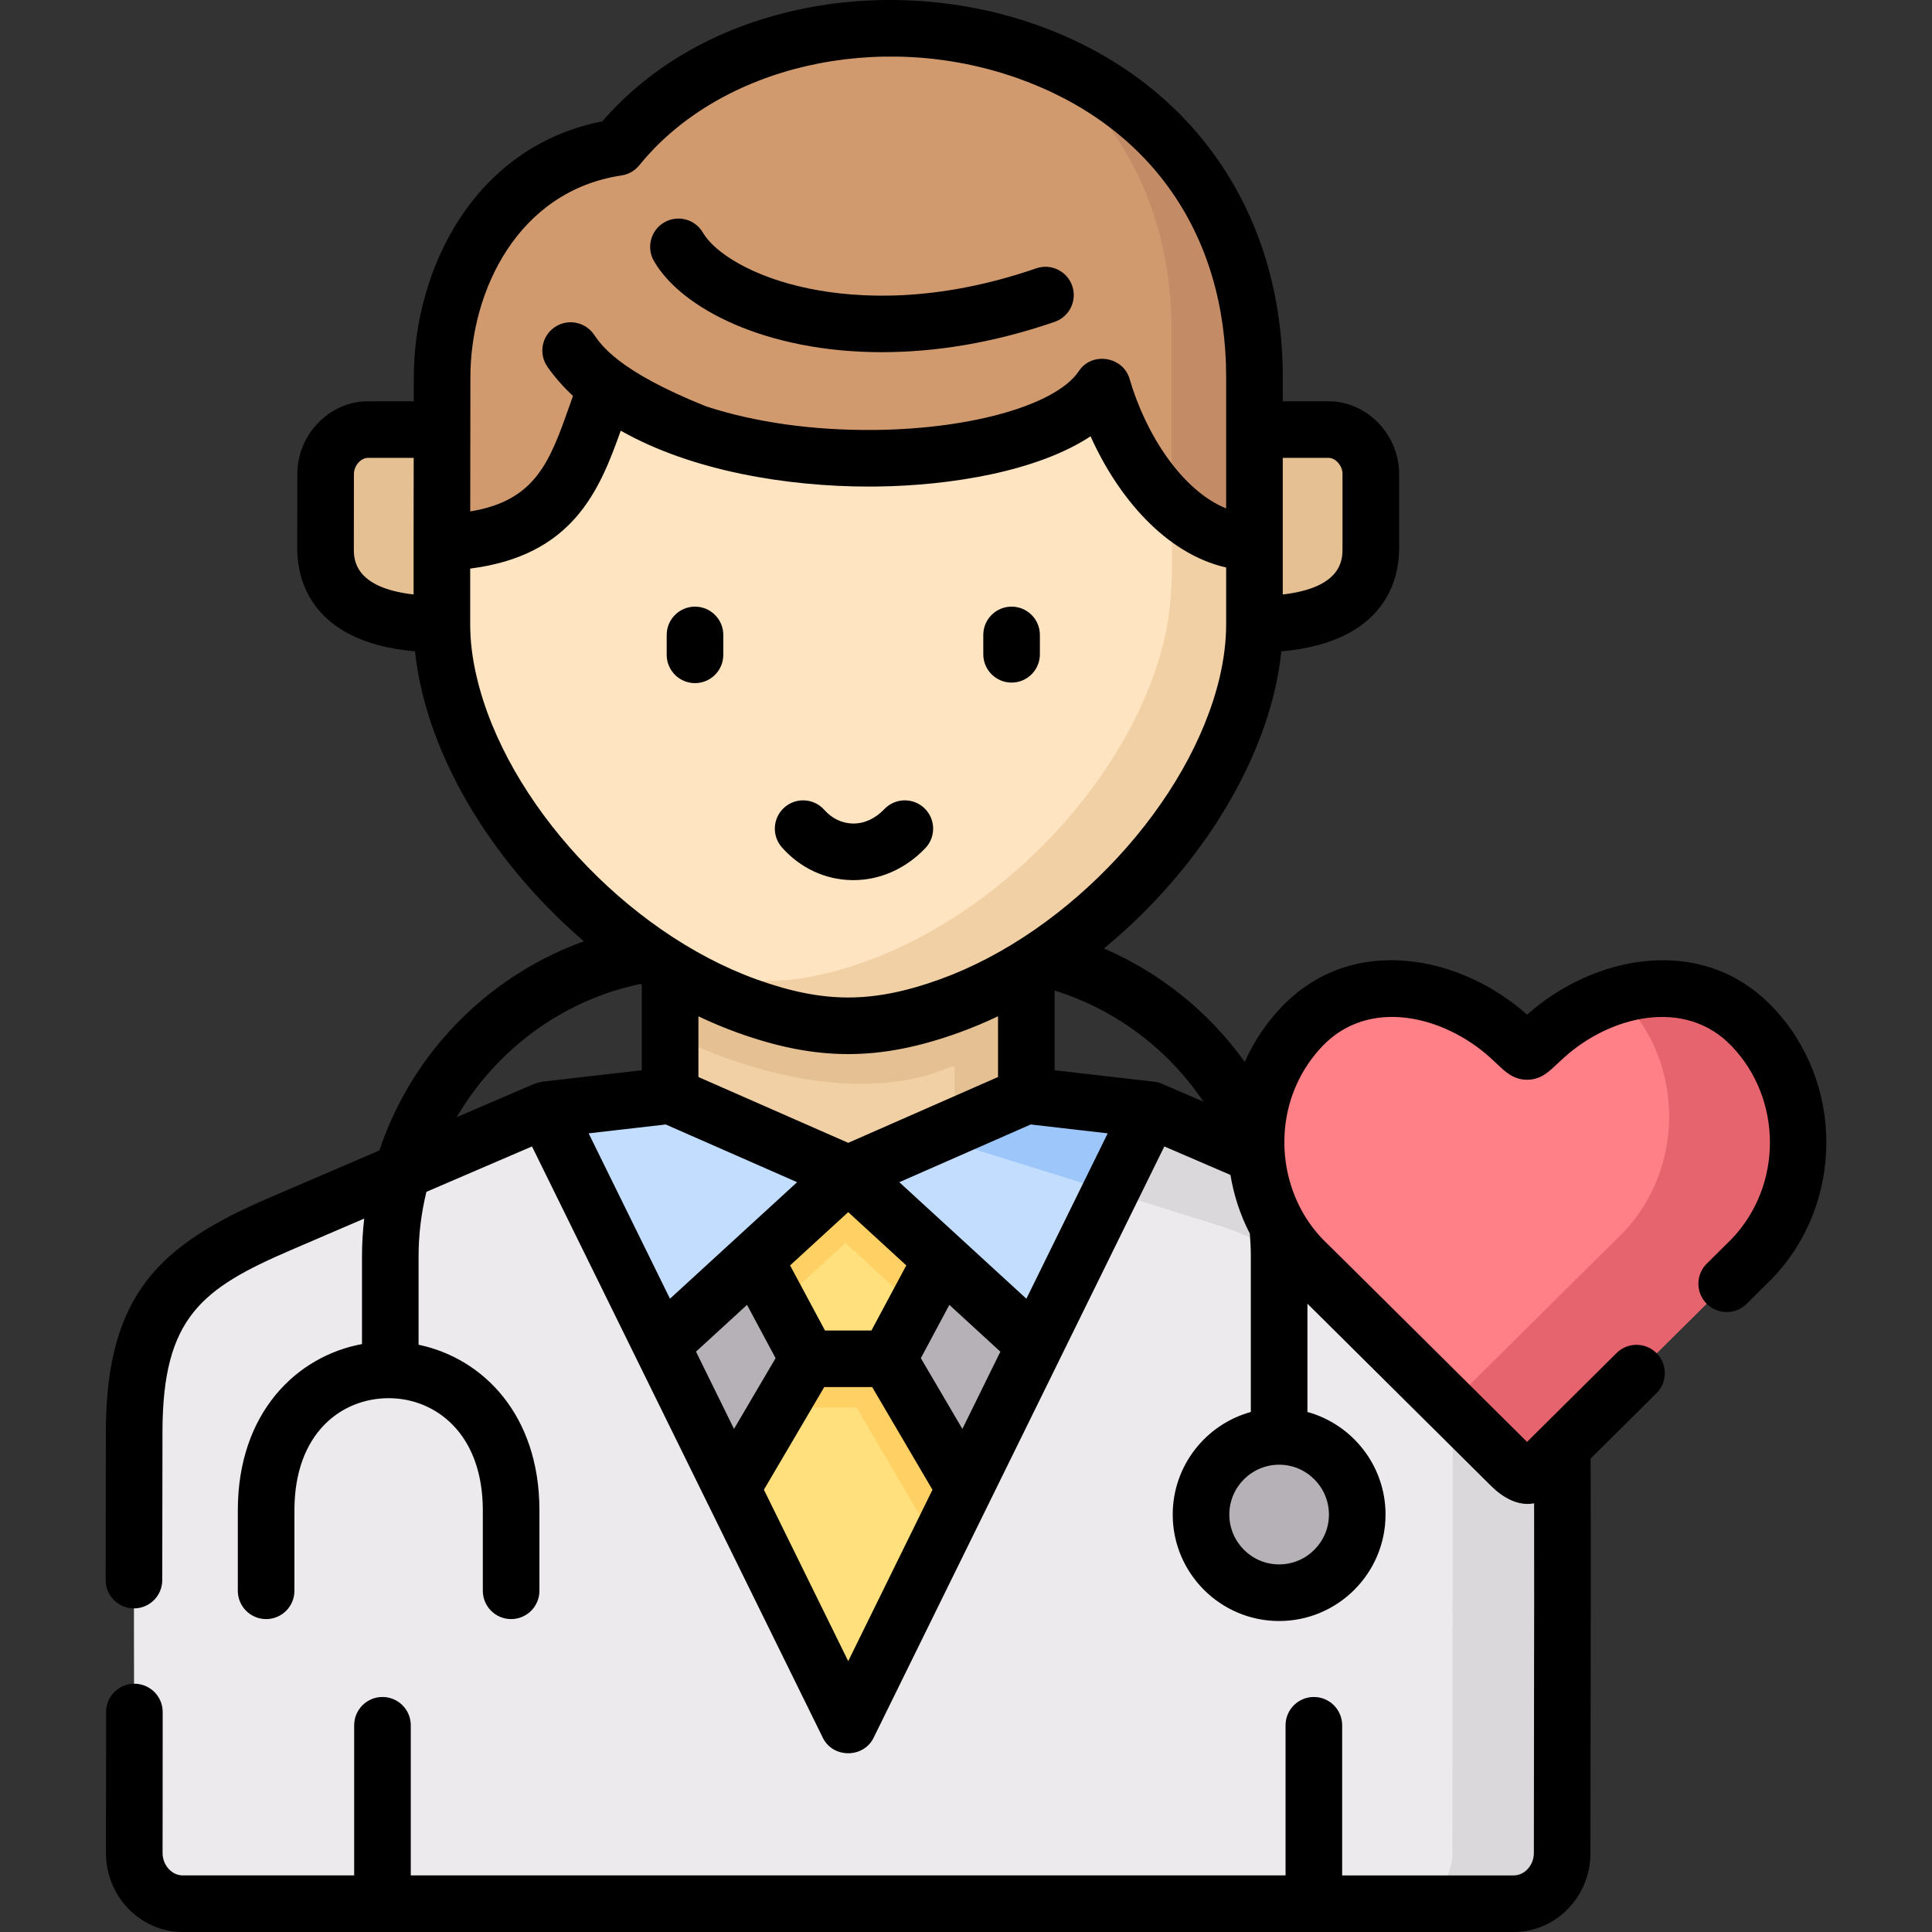 <svg id="Capa_1" enable-background="new 0 0 512 512" height="512" viewBox="0 0 512 512" width="512" xmlns="http://www.w3.org/2000/svg"><rect x="0" y="0" width="512" height="512" fill="#333333" stroke="none"/><g><g><path clip-rule="evenodd" d="m142.656 142.327-25.524-28.486h-19.65c-6.144 0-11.185 5.553-11.185 11.729l-.028 19.832c0 12.919 10.392 20.03 30.835 20.03z" fill="#e5c093" fill-rule="evenodd"/></g><g><path clip-rule="evenodd" d="m363.277 125.57c0-6.176-5.04-11.729-11.185-11.729h-19.651l-22.949 25.796 22.949 25.796c20.472 0 30.835-7.111 30.835-20.03v-19.833z" fill="#e5c093" fill-rule="evenodd"/></g><g><path clip-rule="evenodd" d="m359.681 401.374c0 11.446-9.259 20.71-20.698 20.71-11.411 0-20.698-9.264-20.698-20.71-.001-27.254 41.396-27.254 41.396 0zm54.308 89.697c0-40.599.17-67.882.028-107.659-1.133-22.438-46.607-62.357-81.01-77.231l-28.032-12.069h-160.405l-37.942 16.319-32.308 13.882c-25.767 11.078-38.622 21.192-38.764 55.048-.17 41.987.028 69.723.028 111.71 0 7.366 5.72 13.372 12.742 13.429h.085 52.949 123.426 176.375.085c7.023-.057 12.743-6.063 12.743-13.429z" fill="#eceaed" fill-rule="evenodd"/></g><g><path clip-rule="evenodd" d="m193.923 394.49 20.217-6.825v-27.569l-14.129-26.348-18.688-1.842-6.088 24.563z" fill="#b6b1b7" fill-rule="evenodd"/></g><g><path clip-rule="evenodd" d="m177.585 236.798v63.49l47.201 20.767 47.201-20.767v-63.49c0-.17-.849.51-1.048.623-32.476 19.209-61.103 18.897-93.354-.623z" fill="#f1d0a5" fill-rule="evenodd"/></g><g><path clip-rule="evenodd" d="m332.441 143.759c-64.615-101.142-112.128-128.794-215.337 0v21.673c0 5.1.651 10.341 1.925 15.695 6.088 25.98 26.22 53.744 52.383 71.706.255-.057 5.465 3.541 6.173 3.966 6.456 3.91 13.252 7.196 20.217 9.746 9.797 3.541 18.377 5.298 26.984 5.298 8.579 0 17.159-1.757 26.956-5.298 6.994-2.55 13.761-5.836 20.245-9.746.396-.255 4.502-2.89 4.53-2.89 26.928-17.877 47.796-46.265 54.025-72.783 1.246-5.355 1.897-10.596 1.897-15.695v-21.672z" fill="#ffe4c1" fill-rule="evenodd"/></g><g><path clip-rule="evenodd" d="m160.71 102.65c4.559 3.541 9.627 6.375 14.922 8.698 39.188 17.169 103.067 11.304 116.517-8.839 5.606 19.294 20.613 41.25 40.293 41.25v-21.673-8.244-13.94c0-58.221-43.747-88.988-88.853-92.133h-15.375c-25.116 1.757-49.127 12.182-64.615 31.306-32.506 4.901-46.409 35.811-46.437 60.827l-.028 13.939-.028 29.918c33.438-1.162 36.015-21.475 43.604-41.109z" fill="#d19a6e" fill-rule="evenodd"/></g><g><path clip-rule="evenodd" d="m310.497 133.984c0 11.786.821 23.713-1.897 35.244-8.551 36.434-42.445 72.273-78.801 85.419-9.797 3.541-18.377 5.326-26.956 5.326s-17.159-1.785-26.956-5.326c-1.387-.482-2.747-1.02-4.106-1.587 1.897 1.303 3.823 2.55 5.805 3.74 6.456 3.91 13.252 7.196 20.217 9.746 9.797 3.541 18.377 5.298 26.984 5.298 8.579 0 17.159-1.757 26.956-5.298 6.994-2.55 13.761-5.836 20.245-9.746 26.588-16.092 51.392-45.217 58.556-75.673 1.246-5.355 1.897-10.596 1.897-15.695v-21.673c-8.239 0-15.686-3.853-21.944-9.775z" fill="#f1d0a5" fill-rule="evenodd"/></g><g><path clip-rule="evenodd" d="m332.441 99.902c0-44.367-25.427-72.811-57.48-85.22 20.982 15.299 35.536 39.749 35.536 73.321v13.939 8.244 1.445 20.228 2.153c6.258 5.893 13.705 9.746 21.944 9.746v-21.673-8.244z" fill="#c38c66" fill-rule="evenodd"/></g><g><path clip-rule="evenodd" d="m255.622 394.49 18.688-38.021-7.652-24.563-17.124 1.842-14.101 26.348 1.728 28.569z" fill="#b6b1b7" fill-rule="evenodd"/></g><g><path clip-rule="evenodd" d="m235.433 360.096 14.101-26.348 5.338-19.085-30.085-3.609-24.776 5.681v17.013l14.129 26.348h10.647z" fill="#ffe07d" fill-rule="evenodd"/></g><g><path clip-rule="evenodd" d="m274.31 356.469 30.666-62.357-32.988-3.796-47.201 20.738 24.747 22.694z" fill="#c3ddff" fill-rule="evenodd"/></g><g><path clip-rule="evenodd" d="m200.011 333.748 24.776-22.694-47.202-20.738-33.015 3.796 30.665 62.357z" fill="#c3ddff" fill-rule="evenodd"/></g><g><path clip-rule="evenodd" d="m338.982 422.084c11.439 0 20.698-9.264 20.698-20.71s-9.259-20.71-20.698-20.71c-11.411 0-20.698 9.264-20.698 20.71s9.287 20.71 20.698 20.71z" fill="#b6b1b7" fill-rule="evenodd"/></g><g><path clip-rule="evenodd" d="m255.622 394.49-20.189-34.394-10.66-9.765-10.633 9.765-20.217 34.394 30.864 62.725z" fill="#ffe07d" fill-rule="evenodd"/></g><g><path clip-rule="evenodd" d="m255.622 394.49-20.189-34.394h-10.646-10.647l-7.588 12.919h9.797 10.646l21.322 36.32z" fill="#ffd064" fill-rule="evenodd"/></g><g><path clip-rule="evenodd" d="m249.534 333.748-17.385-15.922-7.362-6.772-7.39 6.772-17.386 15.922 6.371 11.842 17.669-16.205 18.659 17.112z" fill="#ffd064" fill-rule="evenodd"/></g><g><path clip-rule="evenodd" d="m304.976 294.112-32.988-3.796-8.664 3.796-1.699.737-14.299 6.289 13.28 4.165 33.695 10.511z" fill="#9dc6fb" fill-rule="evenodd"/></g><g><path clip-rule="evenodd" d="m333.008 306.181-28.032-12.069-10.675 21.702 26.616 8.301c7.051 2.181 13.025 4.675 18.065 7.791-.028-2.408-.17-4.788-.396-7.139-3.228-5.752-5.097-12.126-5.578-18.586z" fill="#dad8db" fill-rule="evenodd"/></g><g><path clip-rule="evenodd" d="m413.989 491.071c0-40.599.17-67.882.028-107.659l-5.125 5.1c-2.095 1.643-3.143 2.55-4.191 2.578-1.048-.028-2.095-.935-4.219-2.578l-15.516-15.412c.057 37.482-.057 83.662-.057 117.971 0 7.366-5.748 13.372-12.77 13.429h29.023.085c7.022-.057 12.742-6.063 12.742-13.429z" fill="#dad8db" fill-rule="evenodd"/></g><g><path clip-rule="evenodd" d="m206.552 269.323c-4.559-1.218-9.118-2.805-13.535-4.646-5.295-2.238-10.477-4.873-15.432-7.876v17.367c42.048 20.087 67.107 11.757 73.648 8.811 2.209-.992 1.756 0 1.756 2.578v8.556 4.533l8.636-3.796 10.363-4.533v-33.517c-.198.113-.425.227-.623.368 0 0-.028 0-.057.028-6.201 3.711-12.742 6.884-19.566 9.349-8.721 3.145-17.612 5.298-26.956 5.298-5.945.001-11.892-.849-18.234-2.52z" fill="#e5c093" fill-rule="evenodd"/></g><g><path clip-rule="evenodd" d="m457.595 340.207 6.626-6.573c16.366-16.97 16.366-44.735 0-61.705-14.865-15.412-38.877-11.559-54.762 2.776-2.945 2.635-3.992 3.938-4.757 3.938-.793 0-1.841-1.303-4.757-3.938-15.885-14.336-39.924-18.189-54.79-2.776-8.013 8.329-12.119 19.237-12.26 30.201-.028 1.36.028 2.691.113 4.051.481 6.46 2.35 12.834 5.578 18.585 1.784 3.173 3.964 6.148 6.569 8.868l6.654 6.573 48.674 48.305c2.124 1.643 3.171 2.55 4.219 2.578 1.048-.028 2.095-.935 4.191-2.578l5.125-5.1z" fill="#ff8086" fill-rule="evenodd"/></g><g><path clip-rule="evenodd" d="m464.22 271.929c-9.571-9.916-22.907-11.842-35.422-8.159.425.397.849.822 1.274 1.247 16.366 16.97 16.366 44.735 0 61.705l-6.626 6.573-39.302 38.984.821.822 15.517 15.412c2.124 1.643 3.171 2.55 4.219 2.578 1.048-.028 2.095-.935 4.191-2.578l5.125-5.1 43.577-43.205 6.626-6.573c16.367-16.971 16.367-44.736 0-61.706z" fill="#e5646e" fill-rule="evenodd"/></g><g><path d="m184.182 181.035c4.143 0 7.5-3.358 7.5-7.5v-5.27c0-4.142-3.357-7.5-7.5-7.5s-7.5 3.358-7.5 7.5v5.27c0 4.142 3.358 7.5 7.5 7.5z"/><path d="m268.081 180.893c4.143 0 7.5-3.358 7.5-7.5v-5.128c0-4.142-3.357-7.5-7.5-7.5s-7.5 3.358-7.5 7.5v5.128c0 4.142 3.358 7.5 7.5 7.5z"/><path d="m225.681 233.24c.162.003.323.004.485.004 7.054 0 13.798-2.989 19.038-8.45 2.868-2.989 2.771-7.736-.219-10.605-2.988-2.867-7.735-2.77-10.604.219-2.411 2.513-5.248 3.836-8.216 3.836-.064 0-.129 0-.194-.002-2.829-.055-5.502-1.34-7.525-3.62-2.751-3.099-7.491-3.381-10.588-.631-3.098 2.75-3.38 7.49-.631 10.588 4.837 5.448 11.39 8.524 18.454 8.661z"/><path d="m233.703 93.332c13.851 0 29.346-2.362 45.802-8.043 3.915-1.352 5.994-5.621 4.643-9.537-1.353-3.915-5.62-5.995-9.537-4.642-26.421 9.121-47.171 7.98-59.922 5.417-15.491-3.114-25.425-9.704-28.399-14.855-2.071-3.588-6.657-4.816-10.245-2.745-3.587 2.071-4.816 6.658-2.745 10.245 7.325 12.692 29.878 24.16 60.403 24.16z"/><path d="m469.619 266.722c-18.807-19.497-47.418-13.435-64.917 2.175-17.531-15.622-46.138-21.674-64.945-2.175-4.227 4.383-7.52 9.374-9.883 14.702-9.47-13.205-22.389-23.649-37.329-30.062 22.236-18.307 39.397-43.388 45.306-68.535.803-3.452 1.37-6.863 1.711-10.207 27.99-2.47 31.216-19.55 31.216-27.219v-19.831c0-10.424-8.556-19.229-18.684-19.229h-12.151v-6.439c0-43.958-24.399-78.842-65.267-93.315-20.066-7.106-42.563-8.516-63.349-3.969-21.112 4.618-38.928 14.807-51.715 29.54-34.247 6.77-49.919 39.481-49.951 67.735l-.008 6.449h-12.171c-10.128 0-18.685 8.806-18.685 19.219l-.028 19.843c0 7.669 3.226 24.75 31.219 27.219.346 3.366.923 6.783 1.74 10.216 5.684 24.275 21.88 48.487 43.012 66.609-14.36 5.182-27.306 14.059-37.42 25.85-7.515 8.761-13.174 18.828-16.783 29.582l-29.177 12.544c-28.671 12.326-43.241 25.288-43.302 61.927l-.057 39.38c-.006 4.142 3.347 7.505 7.489 7.511h.011c4.137 0 7.494-3.351 7.5-7.489l.057-39.378c.051-30.313 10.468-37.956 34.226-48.17l19.238-8.271c-.379 3.307-.592 6.64-.592 9.993v23.265c-17.295 3.201-32.903 18.19-32.903 44.05v21.334c0 4.142 3.357 7.5 7.5 7.5s7.5-3.358 7.5-7.5v-21.334c0-20.52 12.537-29.706 24.963-29.706 6.475 0 12.5 2.505 16.966 7.055 5.232 5.33 7.997 13.162 7.997 22.65v21.334c0 4.142 3.357 7.5 7.5 7.5s7.5-3.358 7.5-7.5v-21.334c0-25.42-15.083-40.334-32.024-43.874v-23.44c0-5.844.729-11.565 2.076-17.08l27.98-12.029 27.443 55.798c.022.048 49.629 100.909 49.629 100.909 2.687 5.476 10.774 5.47 13.461-.001l77.042-156.703 17.525 7.546c.879 5.381 2.596 10.64 5.139 15.557.158 2.043.259 4.062.259 6.003v41.259c-11.919 3.295-20.699 14.232-20.699 27.189 0 15.555 12.65 28.21 28.199 28.21s28.199-12.655 28.199-28.21c0-12.957-8.78-23.894-20.699-27.189v-28.698l.044.043 48.674 48.305c2.951 2.925 7.085 5.415 11.358 4.55.034 18.618.006 34.981-.024 52.09-.022 12.589-.045 25.696-.045 40.596 0 3.214-2.439 5.929-5.326 5.929h-45.478v-39.785c0-4.142-3.357-7.5-7.5-7.5s-7.5 3.358-7.5 7.5v39.784h-115.899-115.926v-39.785c0-4.142-3.357-7.5-7.5-7.5s-7.5 3.358-7.5 7.5v39.785h-45.449c-2.888 0-5.327-2.715-5.327-5.929 0-6.661.011-12.057.02-17.078.014-6.732.025-12.79.009-20.307-.009-4.137-3.365-7.484-7.5-7.484-.005 0-.011 0-.017 0-4.142.009-7.492 3.374-7.484 7.516.017 7.494.005 13.534-.008 20.245-.01 5.029-.021 10.435-.021 17.107 0 11.54 9.119 20.929 20.327 20.929h176.375 176.376c11.208 0 20.327-9.389 20.327-20.929 0-14.89.022-27.989.045-40.57.036-20.644.07-40.204-.006-63.963l17.452-17.322c2.94-2.918 2.958-7.667.04-10.607-2.92-2.94-7.667-2.957-10.607-.04l-23.726 23.549-47.607-47.247-6.587-6.506c-10.314-10.745-12.982-27.327-6.921-40.879 1.709-3.82 4.075-7.338 6.981-10.35 12.359-12.813 32.084-7.948 44.363 3.135.8.723 1.45 1.339 1.988 1.849 2.088 1.979 4.247 4.024 7.797 4.024 3.508 0 5.633-2.002 7.689-3.939.554-.521 1.229-1.158 2.093-1.932 12.278-11.079 31.99-15.942 44.339-3.138 13.619 14.122 13.638 37.089.055 51.235l-6.565 6.511c-2.94 2.917-2.96 7.666-.042 10.607 2.916 2.941 7.665 2.96 10.607.043l6.626-6.573c.039-.039.078-.079.116-.118 19.176-19.881 19.176-52.233 0-72.117zm-129.677-144.637v-.744h12.151c1.859 0 3.684 2.095 3.684 4.229v19.832c0 2.723-.006 10.332-15.834 12.139v-35.456zm-230.338 21.668v.005 13.783c-15.829-1.807-15.835-9.415-15.835-12.128l.028-19.843c0-2.134 1.825-4.229 3.685-4.229h12.151l-.029 22.408zm15.057-43.843c.025-22.823 12.572-49.275 40.055-53.419 1.852-.279 3.532-1.241 4.71-2.696 21.359-26.373 63.516-36.075 100.242-23.069 35.127 12.44 55.273 41.298 55.273 79.175v34.832c-11.642-4.696-21.307-19.577-25.59-34.318-1.723-5.965-10.002-7.295-13.438-2.076-5.925 8.863-28.011 15.277-53.709 15.596-16.679.215-32.202-2.037-45.032-6.228-23.683-9.464-27.967-16.499-29.819-19.125-2.387-3.385-7.065-4.195-10.452-1.808-3.385 2.387-4.194 7.066-1.808 10.451 1.963 2.784 4.236 5.347 6.755 7.715-.285.799-.573 1.604-.85 2.388-5.268 14.918-8.968 25.366-26.383 28.205zm1.665 79.481c-1.143-4.801-1.722-9.498-1.722-13.959v-14.748c27.223-3.46 34.25-20.656 39.898-36.548 18.798 10.672 44.061 14.813 65.778 14.813.707 0 1.413-.004 2.111-.013 19.557-.243 42.501-4.001 56.621-13.312 7.274 16.231 19.947 31.123 35.929 34.771v15.038c0 4.433-.572 9.142-1.698 13.98-7.797 33.183-39.633 67.611-74.05 80.08-9.155 3.31-16.911 4.851-24.407 4.851-7.515 0-15.279-1.542-24.429-4.849-34.433-12.476-66.257-46.901-74.031-80.104zm58.76 106.028v-16.082c3.348 1.587 6.74 3.02 10.167 4.262 10.842 3.919 20.227 5.745 29.534 5.745 9.288 0 18.664-1.825 29.511-5.747 3.435-1.245 6.835-2.681 10.191-4.273v16.095l-39.702 17.443zm55.088 49.923-9.234 17.253h-12.312l-9.249-17.247 15.405-14.119zm-98.662-48.079-20.489 8.808c10.37-17.708 27.907-31.009 48.753-35.326.104.068.206.139.309.206v22.677l-26.324 3.027c-.264.03-1.784.401-2.249.608zm14.483 13.085 20.432-2.349 34.815 15.296-33.692 30.88zm28.452 57.852 13.52-12.392 7.572 14.119-11.021 18.75zm40.339 82.018-22.341-45.424 15.986-27.198h12.708l15.973 27.211zm30.254-61.536-11.009-18.756 7.556-14.118 13.52 12.399zm16.963-34.504-33.675-30.881 34.819-15.298 20.405 2.348zm36.031-56.914c-.704-.317-1.476-.522-2.242-.607l-26.303-3.027v-21.119c16.141 5.015 30.044 15.499 39.432 29.44zm44.146 114.11c0 7.284-5.921 13.21-13.198 13.21s-13.198-5.926-13.198-13.21 5.921-13.21 13.198-13.21 13.198 5.926 13.198 13.21z"/></g></g></svg>